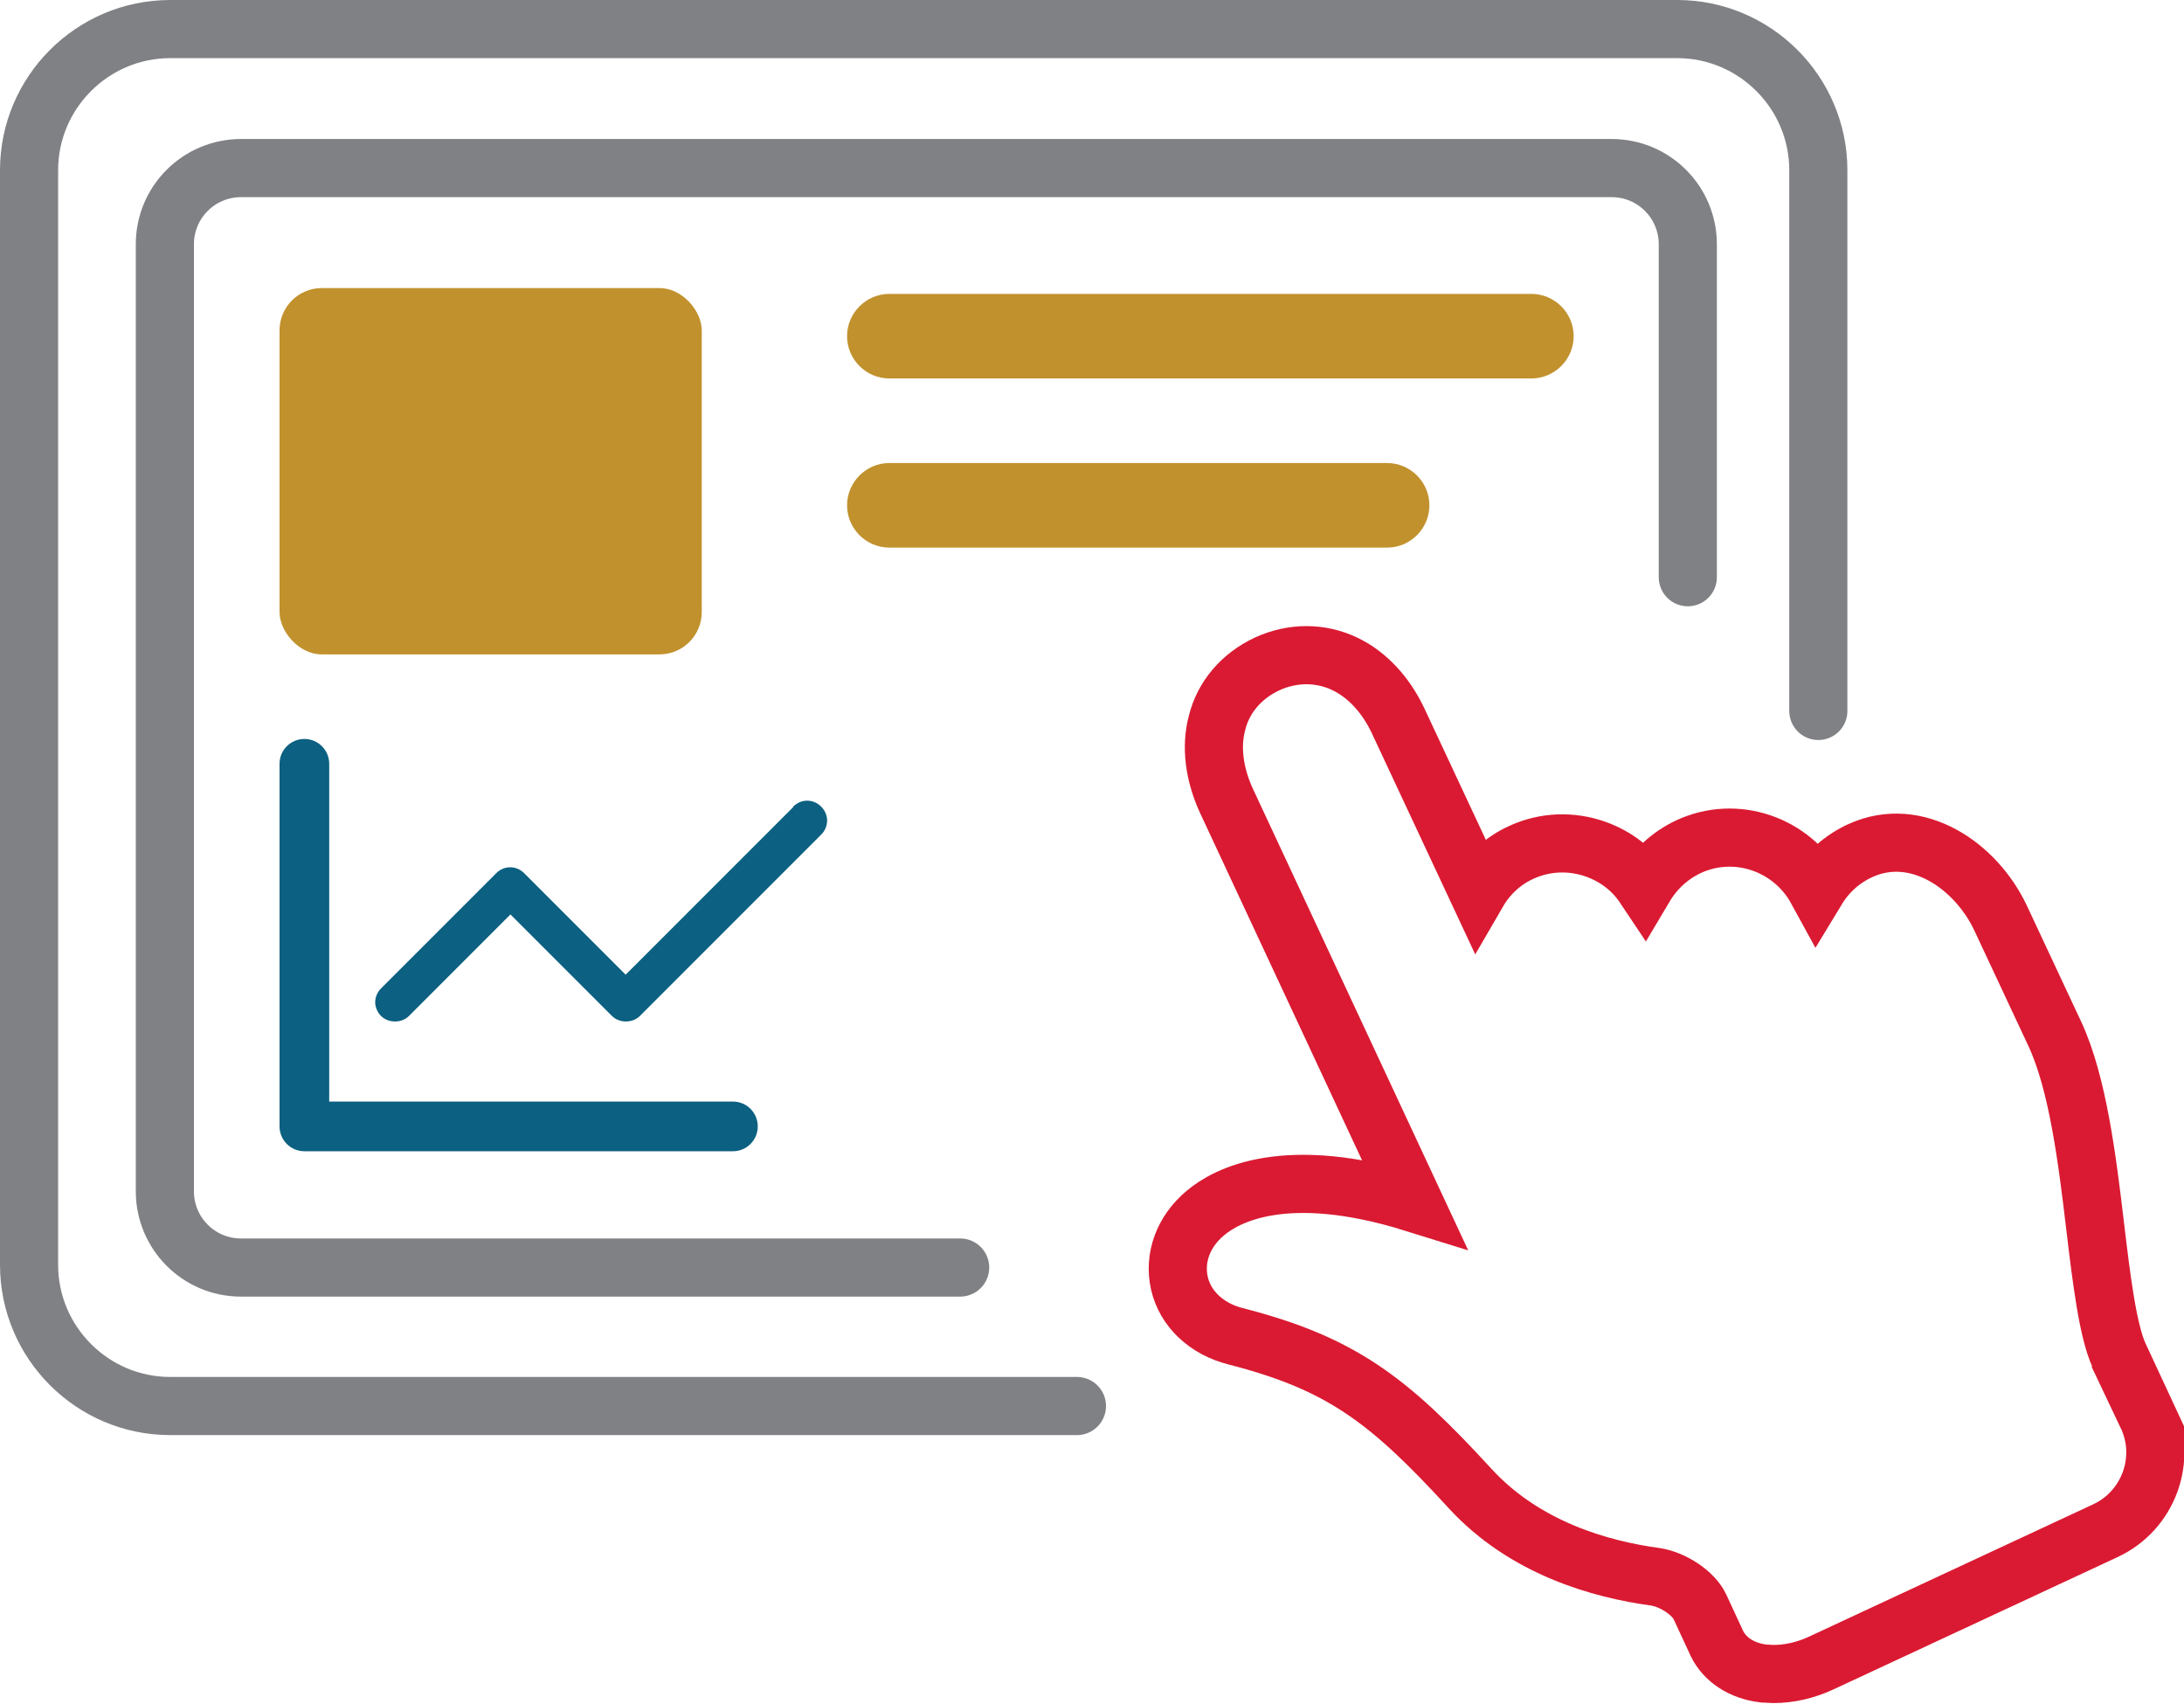 <?xml version="1.0" encoding="UTF-8"?>
<svg id="Layer_2" data-name="Layer 2" xmlns="http://www.w3.org/2000/svg" viewBox="0 0 41.33 32.23">
  <defs>
    <style>
      .cls-1 {
        fill: #c1912d;
      }

      .cls-2 {
        fill: #0c6081;
      }

      .cls-3 {
        stroke: #da1a32;
        stroke-miterlimit: 10;
      }

      .cls-3, .cls-4 {
        fill: none;
        stroke-width: 1.1px;
      }

      .cls-4 {
        stroke: #808184;
        stroke-linecap: round;
        stroke-linejoin: round;
      }
    </style>
  </defs>
  <g id="Layer_1-2" data-name="Layer 1">
    <g>
      <path class="cls-3" d="M40.63,26.78l-.53-1.14c-.21-.46-.33-1.42-.45-2.43-.15-1.27-.33-2.71-.76-3.64l-1.03-2.2c-.47-1-1.59-1.76-2.65-1.28-.35.16-.63.41-.83.74-.47-.86-1.53-1.23-2.43-.81-.36.17-.64.44-.83.76-.22-.33-.53-.57-.91-.71-.47-.17-.98-.15-1.43.06-.35.16-.63.43-.81.74l-1.52-3.25c-.23-.48-.58-.86-1-1.06-.46-.22-.99-.22-1.47,0-.49.23-.83.63-.95,1.12-.12.45-.05.96.17,1.45l3.56,7.63c-2.44-.76-3.56-.14-3.95.19-.42.35-.6.85-.49,1.33.11.48.51.86,1.06,1,1.99.51,2.89,1.19,4.43,2.87,1.04,1.14,2.48,1.54,3.51,1.68.34.05.73.31.85.57l.32.69c.15.31.47.52.88.57.06,0,.13.01.19.01.3,0,.61-.07.91-.21l5.37-2.5c.82-.38,1.18-1.36.79-2.18Z"/>
      <path class="cls-4" d="M34.41,13.45V3.22c0-1.47-1.2-2.67-2.67-2.67H3.22C1.75.55.55,1.75.55,3.22v20.71c0,1.47,1.2,2.67,2.67,2.67h17.16"/>
      <path class="cls-4" d="M31.94,10.92v-6.3c0-.79-.64-1.44-1.44-1.44H4.56c-.79,0-1.44.64-1.44,1.44v17.92c0,.79.64,1.44,1.44,1.44h13.61"/>
      <g>
        <path class="cls-2" d="M5.29,21.31c0,.26.21.47.47.47h8.11c.26,0,.47-.21.47-.47s-.21-.47-.47-.47h-7.64v-6.39c0-.26-.21-.47-.47-.47s-.47.21-.47.47v6.86Z"/>
        <path class="cls-2" d="M15.01,15.27l-3.17,3.17-1.92-1.92c-.15-.15-.38-.15-.53,0l-2.18,2.18c-.07.07-.11.17-.11.26s.04.19.11.26c.14.14.39.14.53,0l1.92-1.92,1.92,1.92c.14.14.39.14.53,0l3.43-3.43c.15-.15.15-.38,0-.53-.15-.15-.38-.15-.53,0Z"/>
      </g>
      <g>
        <path class="cls-1" d="M29.78,6.36c0-.44-.36-.8-.8-.8h-12.15c-.44,0-.8.36-.8.8s.36.8.8.8h12.15c.44,0,.8-.36.8-.8Z"/>
        <path class="cls-1" d="M27.05,9.56c0-.44-.36-.8-.8-.8h-9.42c-.44,0-.8.36-.8.8s.36.8.8.8h9.42c.44,0,.8-.36.8-.8Z"/>
        <rect class="cls-1" x="5.29" y="5.45" width="7.99" height="6.93" rx=".8" ry=".8"/>
      </g>
    </g>
  </g>
</svg>
